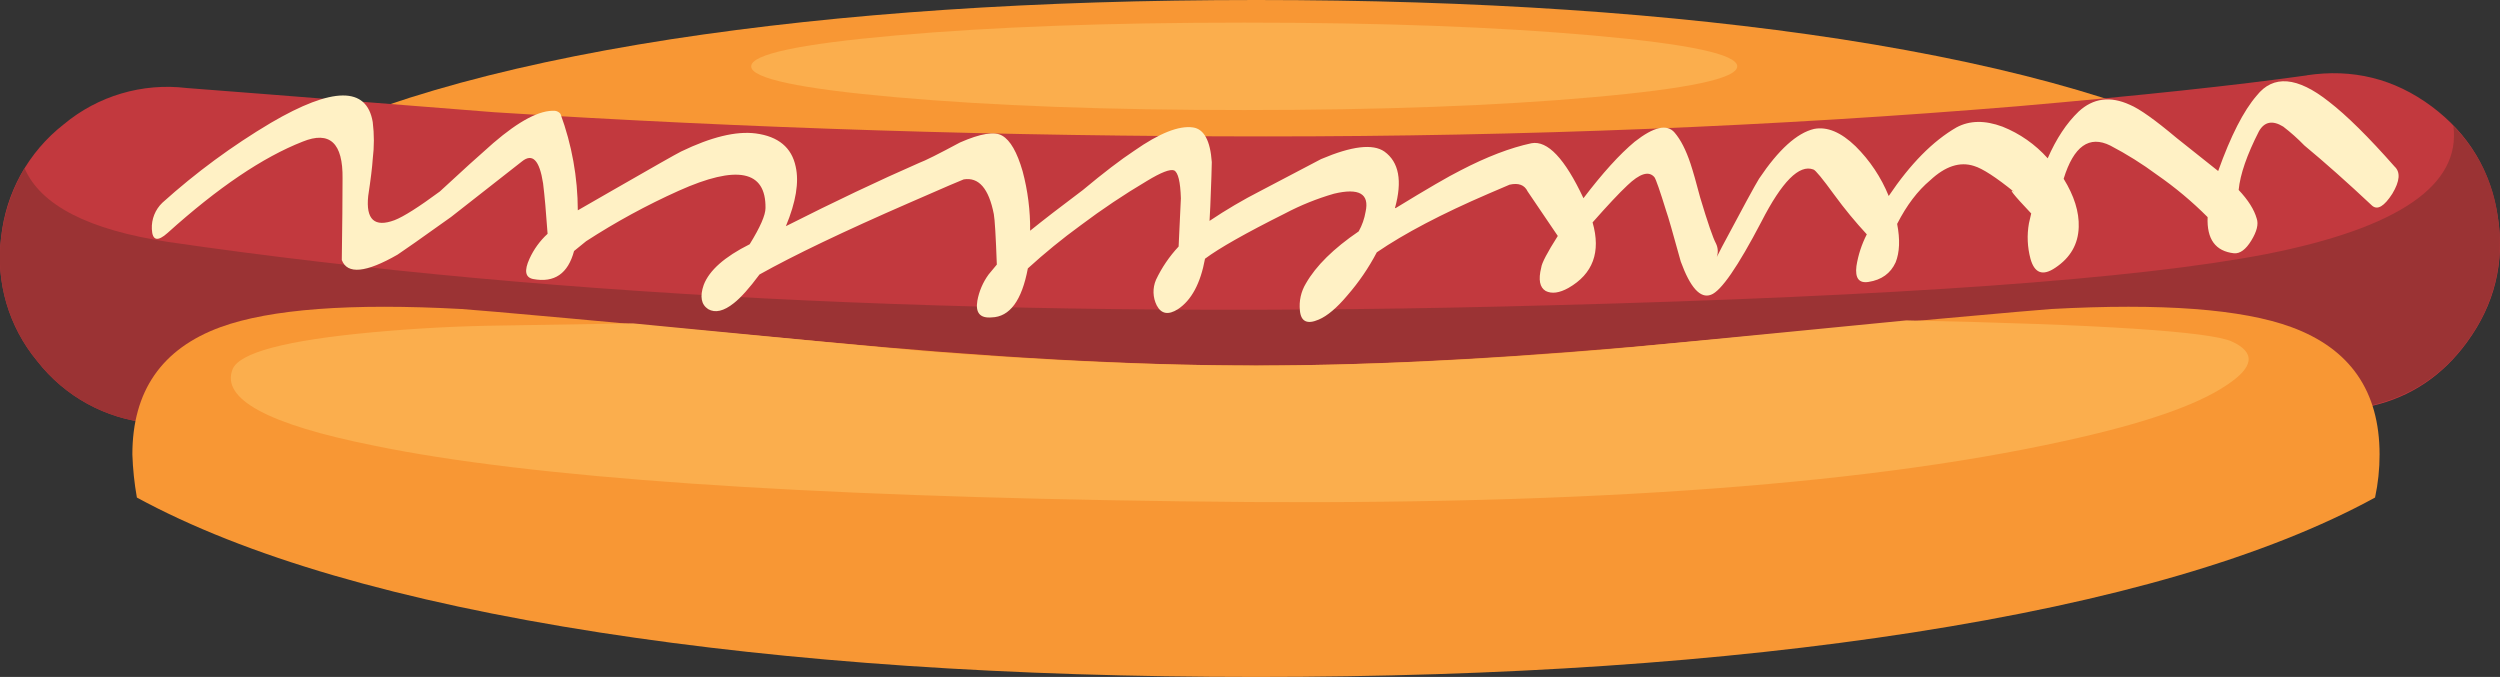 <?xml version="1.0" encoding="iso-8859-1"?>
<!-- Generator: Adobe Illustrator 20.1.0, SVG Export Plug-In . SVG Version: 6.00 Build 0)  -->
<svg version="1.0" id="Layer_1" xmlns="http://www.w3.org/2000/svg" xmlns:xlink="http://www.w3.org/1999/xlink" x="0px" y="0px"
	 viewBox="0 0 929.2 251.61" enable-background="new 0 0 929.2 251.61" xml:space="preserve">
<rect x="0" y="0" width="929.2" height="251.61" fill="#333333" stroke="none"/>
<title>foodanddrink_0034</title>
<path fill="#F89734" d="M837.06,59.4c-35.487-19.6-86.387-34.543-152.7-44.83C621.033,4.857,548.557,0,466.93,0
	S312.827,4.857,249.5,14.57C183.167,24.857,132.267,39.8,96.8,59.4c-1.132,4.58-1.696,9.282-1.68,14c0,20.92,9.713,34.92,29.14,42
	c16.44,6,43.057,7.96,79.85,5.88c6.913-0.373,46.247-3.923,118-10.65c56.227-5.227,104.513-7.843,144.86-7.85
	c68.553,0,156.16,6.163,262.82,18.49c36.8,2.053,63.417,0.093,79.85-5.88c19.427-7.1,29.14-21.1,29.14-42
	C838.782,68.674,838.204,63.975,837.06,59.4z"/>
<path fill="#C2393E" d="M928.4,80.7c-2.613-17.187-10.833-30.917-24.66-41.19S874.413,25.4,857.24,28h0.28
	c-26.527,3.733-62.39,7.563-107.59,11.49c-90.227,7.48-183.347,11.22-279.36,11.22c-96.573,0-192.213-3-286.92-9
	c-75.653-6-113.76-9-114.32-9c-16.433-1.976-32.953,2.915-45.66,13.52c-13.132,10.263-21.528,25.423-23.26,42
	c-2.076,16.534,2.793,33.189,13.45,46c10.232,13.128,25.428,21.45,42,23c2.427,0.373,42.587,3.643,120.48,9.81
	c96,6,194.067,9,294.2,9c100.667,0,197.8-3.923,291.4-11.77c63.333-5.333,103.027-9.817,119.08-13.45
	c0.278,0.052,0.562,0.052,0.84,0c14.333-3.393,26-11.24,35-23.54C927.173,113.22,931.02,97.693,928.4,80.7z"/>
<path fill="#FBAE4D" d="M645.69,24.66c0-4.48-17.933-8.31-53.8-11.49c-35.673-3.173-78.82-4.76-129.44-4.76S368.68,9.997,333,13.17
	c-35.867,3.173-53.8,7.003-53.8,11.49s17.933,8.313,53.8,11.48c35.68,3.173,78.83,4.76,129.45,4.76s93.77-1.587,129.45-4.76
	C627.76,32.967,645.69,29.14,645.69,24.66z"/>
<path fill="#9B3334" d="M928.4,80.7c-1.646-12.806-7.454-24.717-16.53-33.9c2.8,22.04-20.363,37.917-69.49,47.63
	c-48.193,9.333-137.013,15.683-266.46,19.05c-197.44,5.413-368.543-2.433-513.31-23.54C32.91,85.46,15.073,76.307,9.1,62.48
	c-4.629,7.909-7.587,16.683-8.69,25.78c-2.077,16.534,2.793,33.189,13.45,46c10.232,13.128,25.428,21.45,42,23
	c2.427,0.373,42.587,3.643,120.48,9.81c96,6,194.067,9,294.2,9c97.333,0,191-3.643,281-10.93c60.707-4.853,103.297-9.52,127.77-14
	c16.253-3.333,29.05-11.74,38.39-25.22C927.132,112.866,930.982,96.596,928.4,80.7z"/>
<path fill="#F89734" d="M711,235.08c74.533-11.58,131.787-28.297,171.76-50.15c1.125-5.259,1.688-10.622,1.68-16
	c0-23.533-10.927-39.317-32.78-47.35c-18.307-6.727-48.1-8.967-89.38-6.72c-7.847,0.56-52.117,4.56-132.81,12
	c-62.76,6-116.93,9-162.51,9s-99.75-3-162.51-9c-80.667-7.473-124.937-11.473-132.81-12c-41.28-2.24-71.167,0-89.66,6.72
	c-21.853,8-32.78,23.783-32.78,47.35c0.177,5.367,0.739,10.714,1.68,16c40.16,21.853,97.493,38.57,172,50.15
	c70.98,11.02,152.313,16.53,244,16.53S639.94,246.1,711,235.08z"/>
<path fill="#FBAE4D" d="M827.54,143.18c10.273-6.727,10.94-12.143,2-16.25c-8.407-3.733-48.74-6.35-121-7.85
	c-68.427,6.727-106,10.367-112.72,10.92c-47.447,3.92-90.41,5.88-128.89,5.88c-36.8,0-77.8-1.773-123-5.32
	c-11.02-0.933-47.257-4.39-108.71-10.37L185.9,121c-15.507,0.187-31.383,1.027-47.63,2.52c-32.133,2.987-49.413,7.577-51.84,13.77
	c-4.293,11.02,13.173,20.453,52.4,28.3c57.72,11.953,157.467,18.863,299.24,20.73c142.527,2.053,252.267-5.42,329.22-22.42
	C796.43,157.56,816.513,150.653,827.54,143.18z"/>
<path fill="#FFF1C5" d="M889.18,72c2.8-4.667,3.08-8.03,0.84-10.09c-9.713-11.02-17.84-19.053-24.38-24.1
	c-11.767-9.333-20.733-10.08-26.9-2.24c-4.853,5.607-9.617,14.94-14.29,28L809,51.28c-8-6.727-13.79-10.837-17.37-12.33
	c-7.287-3.333-13.637-2.493-19.05,2.52c-4.48,4.293-8.31,10.083-11.49,17.37c-4.612-5.177-10.368-9.207-16.81-11.77
	c-6.54-2.427-12.237-2.333-17.09,0.28c-8.753,5.047-17.15,13.547-25.19,25.5c-2.816-6.934-7.011-13.225-12.33-18.49
	c-5.42-5.233-10.557-7.38-15.41-6.44c-6.353,1.493-13.17,7.657-20.45,18.49c-1.487,2.393-6.06,10.797-13.72,25.21l-2,3.92
	c0.577-1.637,0.476-3.437-0.28-5c-1.12-2.053-3.08-7.75-5.88-17.09c-1.473-5.633-2.677-9.85-3.61-12.65
	c-1.68-5.047-3.64-8.877-5.88-11.49c-2.8-3.333-7.75-2.213-14.85,3.36c-5.607,4.667-11.957,11.667-19.05,21
	c-6.913-14.74-13.36-21.55-19.34-20.43c-7.847,1.68-16.627,5.043-26.34,10.09c-4.48,2.24-12.513,6.907-24.1,14h-0.28
	c2.8-10.087,1.493-17.087-3.92-21c-4.293-2.987-12.14-2.053-23.54,2.8c-0.747,0.373-8.22,4.297-22.42,11.77
	c-6.564,3.351-12.922,7.091-19.04,11.2l0.28-5.32c0.373-9.333,0.56-14.843,0.56-16.53c-0.56-8-2.893-12.297-7-12.89
	c-5.233-0.747-12.52,2.15-21.86,8.69c-5.047,3.333-11.397,8.19-19.05,14.57c-8.22,6.167-14.757,11.21-19.61,15.13
	c0.072-7.469-0.869-14.914-2.8-22.13c-2.053-7.08-4.577-11.477-7.57-13.19c-2.8-1.68-8.03-0.84-15.69,2.52
	c-8,4.293-13.043,6.817-15.13,7.57c-14.947,6.54-31.477,14.387-49.59,23.54c3.733-8.967,4.947-16.347,3.64-22.14
	c-1.493-7.1-6.443-11.21-14.85-12.33c-7.287-0.933-16.533,1.307-27.74,6.72c-1.867,0.933-10.273,5.697-25.22,14.29l-13.17,7.57
	c-0.034-12.238-2.213-24.375-6.44-35.86c-0.497-0.618-1.214-1.019-2-1.12c-5.607-0.373-13.273,3.627-23,12
	c-5.193,4.54-11.807,10.533-19.84,17.98c-7.847,5.793-13.45,9.343-16.81,10.65c-7.473,2.8-10.743-0.2-9.81-9
	c0.933-6.167,1.493-10.743,1.68-13.73c0.563-4.559,0.563-9.171,0-13.73c-2.24-13.26-14.85-13.167-37.83,0.28
	c-14.393,8.55-27.909,18.498-40.35,29.7c-2.665,2.549-4.095,6.127-3.92,9.81c0.187,4.293,2.147,4.76,5.88,1.4
	c18.667-16.813,35.383-28.113,50.15-33.9c10.087-4.107,15.037,0.47,14.85,13.73c0,7.1-0.093,17.187-0.28,30.26
	c2.053,5.42,8.963,4.753,20.73-2c2.053-1.333,8.683-6,19.89-14L194,60c3.92-3.173,6.537-0.463,7.85,8.13
	c0.56,4.48,1.12,10.737,1.68,18.77c-2.84,2.599-5.126,5.746-6.72,9.25c-2.053,4.48-1.587,7.003,1.4,7.57
	c7.86,1.46,12.91-2.013,15.15-10.42l4.48-3.64c10.988-7.132,22.508-13.408,34.46-18.77c21.667-9.713,32.407-7.567,32.22,6.44
	c0,2.613-1.96,7.097-5.88,13.45c-9.333,4.667-15.03,9.71-17.09,15.13c-1.493,4.293-0.933,7.293,1.68,9
	c2.613,1.493,5.79,0.747,9.53-2.24c2.613-2.053,5.79-5.603,9.53-10.65c12.7-7.12,31.27-16.003,55.71-26.65
	c13.26-5.793,19.983-8.69,20.17-8.69c5.607-0.933,9.343,3.363,11.21,12.89c0.373,2.053,0.747,8.31,1.12,18.77l-3.04,3.66
	c-2.127,2.908-3.564,6.263-4.2,9.81c-0.747,4.48,1.027,6.533,5.32,6.16c6.727-0.187,11.21-6.257,13.45-18.21
	c6.237-5.691,12.783-11.032,19.61-16c7.911-5.952,16.143-11.463,24.66-16.51c5.227-3.173,8.59-4.48,10.09-3.92
	c1.493,0.747,2.333,4.203,2.52,10.37l-0.84,17.93c-3.429,3.661-6.267,7.834-8.41,12.37c-1.318,3.062-1.216,6.55,0.28,9.53
	c1.68,3.173,4.297,3.64,7.85,1.4c5.047-3.333,8.41-9.59,10.09-18.77c5.233-3.92,15.133-9.523,29.7-16.81
	c5.804-3.063,11.906-5.526,18.21-7.35c9.333-2.24,13.257,0,11.77,6.72c-0.428,2.556-1.294,5.019-2.56,7.28
	c-9.333,6.353-15.87,12.797-19.61,19.33c-1.835,3.026-2.622,6.572-2.24,10.09c0.373,4.107,2.707,5.227,7,3.36
	c3.173-1.333,6.723-4.333,10.65-9c4.256-4.888,7.924-10.258,10.93-16c10.293-7.04,24.127-14.3,41.5-21.78
	c4.86-2.053,7.477-3.173,7.85-3.36c3.333-0.747,5.573,0.093,6.72,2.52L579,87.7c-3.92,6.167-5.973,10.09-6.16,11.77
	c-1.12,4.48-0.56,7.377,1.68,8.69c2.24,1.12,5.043,0.747,8.41-1.12c9.153-5.233,12.153-13.36,9-24.38
	c5.607-6.353,9.903-10.93,12.89-13.73c4.667-4.48,8.03-5.507,10.09-3.08c0.56,0.747,2.053,5.043,4.48,12.89
	c0.56,1.493,2.333,7.657,5.32,18.49c3.547,9.713,7.283,13.823,11.21,12.33c3.733-1.333,9.99-10.393,18.77-27.18
	C662.33,67.46,668.767,61,674,63c0.747,0.187,3.363,3.363,7.85,9.53c3.716,5.084,7.723,9.948,12,14.57
	c-1.904,3.707-3.204,7.693-3.85,11.81c-0.56,4.48,0.933,6.44,4.48,5.88c4.853-0.747,8.217-3.173,10.09-7.28
	c1.493-3.733,1.68-8.497,0.56-14.29c3.527-6.913,7.623-12.32,12.29-16.22c5.607-5.233,11.023-7.007,16.25-5.32
	c3.173,0.933,8.217,4.203,15.13,9.81c-2.613-1.867-0.56,0.75,6.16,7.85l-0.84,3.64c-0.78,4.378-0.589,8.874,0.56,13.17
	c1.493,5.42,4.577,6.54,9.25,3.36c5.607-3.733,8.503-8.777,8.69-15.13c0.187-5.607-1.68-11.583-5.6-17.93
	c3.733-12.14,9.523-16.25,17.37-12.33c6.065,3.167,11.873,6.805,17.37,10.88c6.717,4.657,13,9.911,18.77,15.7
	c-0.353,8.2,2.917,12.68,9.81,13.44c2.24,0.187,4.387-1.4,6.44-4.76s2.72-6.07,2-8.13c-0.933-3.333-3.173-6.883-6.72-10.65
	c0.56-5.793,3.083-13.08,7.57-21.86c2.053-3.547,5.053-4.107,9-1.68c2.785,2.137,5.409,4.477,7.85,7
	c7.66,6.353,16.067,13.827,25.22,22.42C883.693,78.16,886.187,76.667,889.18,72z"/>
</svg>
